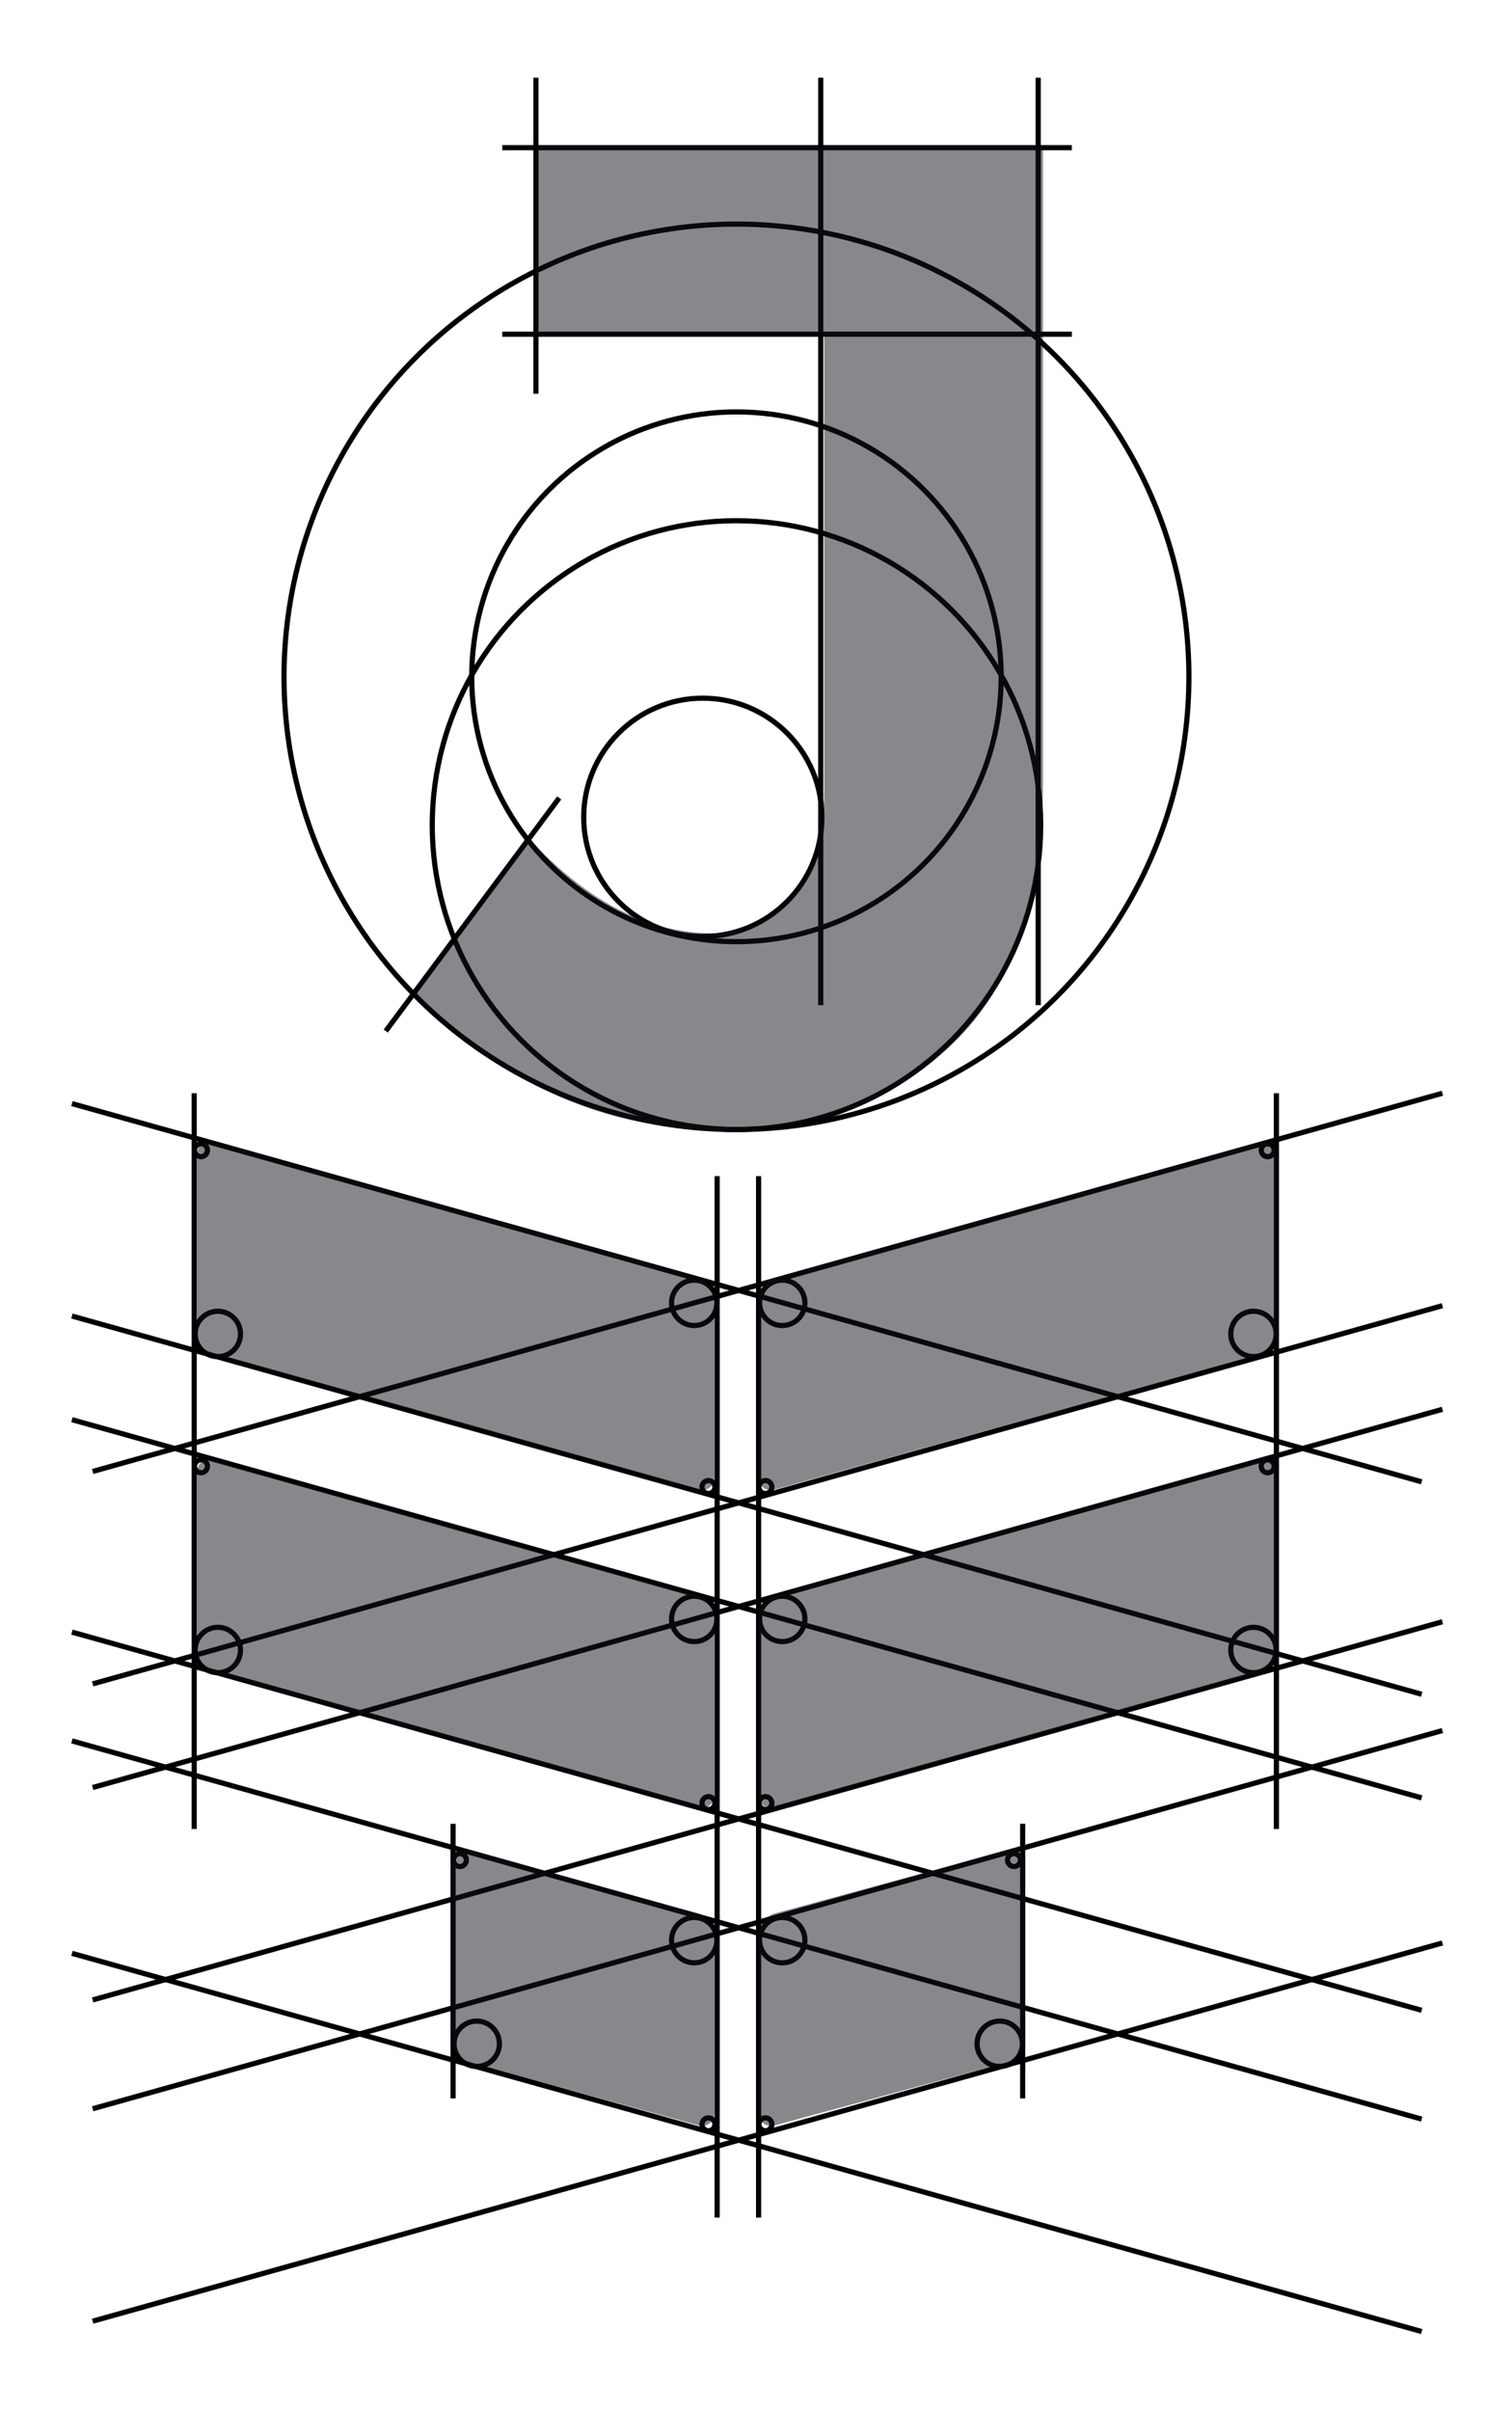 <?xml version="1.0" encoding="utf-8"?>
<!-- Generator: Adobe Illustrator 17.0.0, SVG Export Plug-In . SVG Version: 6.00 Build 0)  -->
<!DOCTYPE svg PUBLIC "-//W3C//DTD SVG 1.1//EN" "http://www.w3.org/Graphics/SVG/1.1/DTD/svg11.dtd">
<svg version="1.1" xmlns="http://www.w3.org/2000/svg" xmlns:xlink="http://www.w3.org/1999/xlink" x="0px" y="0px" width="292px"
	 height="465.333px" viewBox="0 0 292 465.333" enable-background="new 0 0 292 465.333" xml:space="preserve">
<g id="Layer_2">
	<line fill="none" stroke="#000000" stroke-miterlimit="10" x1="146.5" y1="227" x2="146.5" y2="428"/>
	<line fill="none" stroke="#000000" stroke-miterlimit="10" x1="138.5" y1="227" x2="138.5" y2="428"/>
	<g>
		<line fill="none" stroke="#000000" stroke-miterlimit="10" x1="278.559" y1="211" x2="17.893" y2="284"/>
		<line fill="none" stroke="#000000" stroke-miterlimit="10" x1="278.559" y1="252" x2="17.893" y2="325"/>
		<line fill="none" stroke="#000000" stroke-miterlimit="10" x1="278.559" y1="272" x2="17.893" y2="345"/>
		<line fill="none" stroke="#000000" stroke-miterlimit="10" x1="278.559" y1="313" x2="17.893" y2="386"/>
		<line fill="none" stroke="#000000" stroke-miterlimit="10" x1="278.559" y1="334" x2="17.893" y2="407"/>
		<line fill="none" stroke="#000000" stroke-miterlimit="10" x1="278.559" y1="375" x2="17.893" y2="448"/>
	</g>
	<g>
		<line fill="none" stroke="#000000" stroke-miterlimit="10" x1="13.893" y1="213" x2="274.559" y2="286"/>
		<line fill="none" stroke="#000000" stroke-miterlimit="10" x1="13.893" y1="254" x2="274.559" y2="327"/>
		<line fill="none" stroke="#000000" stroke-miterlimit="10" x1="13.893" y1="274" x2="274.559" y2="347"/>
		<line fill="none" stroke="#000000" stroke-miterlimit="10" x1="13.893" y1="315" x2="274.559" y2="388"/>
		<line fill="none" stroke="#000000" stroke-miterlimit="10" x1="13.893" y1="336" x2="274.559" y2="409"/>
		<line fill="none" stroke="#000000" stroke-miterlimit="10" x1="13.893" y1="377" x2="274.559" y2="450"/>
	</g>
	<g>
		<line fill="none" stroke="#000000" stroke-miterlimit="10" x1="246.5" y1="211" x2="246.5" y2="353"/>
		<line fill="none" stroke="#000000" stroke-miterlimit="10" x1="37.5" y1="211" x2="37.5" y2="353"/>
	</g>
	<line fill="none" stroke="#000000" stroke-miterlimit="10" x1="87.5" y1="352" x2="87.5" y2="405"/>
	<line fill="none" stroke="#000000" stroke-miterlimit="10" x1="197.5" y1="352" x2="197.5" y2="405"/>
	<circle fill="none" stroke="#000000" stroke-miterlimit="10" cx="142.226" cy="159.25" r="58.75"/>
	<circle fill="none" stroke="#000000" stroke-miterlimit="10" cx="135.726" cy="157.75" r="23"/>
	<line fill="none" stroke="#000000" stroke-miterlimit="10" x1="200.5" y1="15" x2="200.5" y2="194"/>
	<line fill="none" stroke="#000000" stroke-miterlimit="10" x1="158.5" y1="15" x2="158.5" y2="194"/>
	<line fill="none" stroke="#000000" stroke-miterlimit="10" x1="103.5" y1="76" x2="103.5" y2="15"/>
	<line fill="none" stroke="#000000" stroke-miterlimit="10" x1="207" y1="28.5" x2="97" y2="28.5"/>
	<line fill="none" stroke="#000000" stroke-miterlimit="10" x1="207" y1="64.5" x2="97" y2="64.5"/>
	<circle fill="none" stroke="#000000" stroke-miterlimit="10" cx="142.226" cy="130.625" r="87.375"/>
	<circle fill="none" stroke="#000000" stroke-miterlimit="10" cx="142.226" cy="130.625" r="51.125"/>
	<line fill="none" stroke="#000000" stroke-miterlimit="10" x1="108" y1="154" x2="74.5" y2="199"/>
	<g>
		<circle fill="none" stroke="#000000" stroke-miterlimit="10" cx="242.068" cy="257.455" r="4.378"/>
		<circle fill="none" stroke="#000000" stroke-miterlimit="10" cx="242.068" cy="318.455" r="4.378"/>
		<circle fill="none" stroke="#000000" stroke-miterlimit="10" cx="193.068" cy="394.455" r="4.378"/>
		<circle fill="none" stroke="#000000" stroke-miterlimit="10" cx="151.068" cy="251.455" r="4.378"/>
		<circle fill="none" stroke="#000000" stroke-miterlimit="10" cx="151.068" cy="312.455" r="4.378"/>
		<circle fill="none" stroke="#000000" stroke-miterlimit="10" cx="151.068" cy="374.455" r="4.378"/>
	</g>
	<g>
		<circle fill="none" stroke="#000000" stroke-miterlimit="10" cx="42.068" cy="257.455" r="4.378"/>
		<circle fill="none" stroke="#000000" stroke-miterlimit="10" cx="42.068" cy="318.455" r="4.378"/>
		<circle fill="none" stroke="#000000" stroke-miterlimit="10" cx="92.068" cy="394.455" r="4.378"/>
	</g>
	<circle fill="none" stroke="#000000" stroke-miterlimit="10" cx="134.068" cy="251.455" r="4.378"/>
	<circle fill="none" stroke="#000000" stroke-miterlimit="10" cx="134.068" cy="312.455" r="4.378"/>
	<circle fill="none" stroke="#000000" stroke-miterlimit="10" cx="134.068" cy="374.455" r="4.378"/>
	<g>
		<circle fill="none" stroke="#000000" stroke-miterlimit="10" cx="244.818" cy="222" r="1.25"/>
		<circle fill="none" stroke="#000000" stroke-miterlimit="10" cx="244.818" cy="283" r="1.25"/>
		<circle fill="none" stroke="#000000" stroke-miterlimit="10" cx="195.818" cy="359" r="1.25"/>
		<circle fill="none" stroke="#000000" stroke-miterlimit="10" cx="147.818" cy="410" r="1.25"/>
		<circle fill="none" stroke="#000000" stroke-miterlimit="10" cx="147.818" cy="287" r="1.25"/>
		<circle fill="none" stroke="#000000" stroke-miterlimit="10" cx="147.818" cy="348" r="1.25"/>
	</g>
	<g>
		<circle fill="none" stroke="#000000" stroke-miterlimit="10" cx="38.818" cy="222" r="1.25"/>
		<circle fill="none" stroke="#000000" stroke-miterlimit="10" cx="38.818" cy="283" r="1.25"/>
		<circle fill="none" stroke="#000000" stroke-miterlimit="10" cx="88.818" cy="359" r="1.25"/>
		<circle fill="none" stroke="#000000" stroke-miterlimit="10" cx="136.818" cy="410" r="1.25"/>
		<circle fill="none" stroke="#000000" stroke-miterlimit="10" cx="136.818" cy="287" r="1.25"/>
		<circle fill="none" stroke="#000000" stroke-miterlimit="10" cx="136.818" cy="348" r="1.25"/>
	</g>
</g>
<g id="Layer_1">
	<g opacity="0.5">
		<path fill="#11111A" d="M103.48,64.436V28.382h97.938v122.692c0,22.425-5.785,39.194-17.354,50.314
			c-11.569,11.124-26.414,16.682-44.53,16.682c-22.601,0-42.335-8.698-59.193-26.099l21.794-30.135
			c11.301,12.201,23.139,18.296,35.516,18.296c5.919,0,10.985-2.287,15.202-6.861c4.212-4.574,6.323-11.435,6.323-20.583V64.436
			H103.48z"/>
	</g>
	<g opacity="0.5">
		<path fill="#11111A" d="M246.446,257.246c0,1.808-1.425,3.684-3.167,4.169l-93.612,26.059c-1.742,0.485-3.167-0.598-3.167-2.406
			v-34.322c0-1.808,1.425-3.684,3.167-4.169l93.612-26.059c1.742-0.485,3.167,0.598,3.167,2.406V257.246z"/>
	</g>
	<g opacity="0.5">
		<path fill="#11111A" d="M246.446,318.593c0,1.808-1.425,3.684-3.167,4.169l-93.612,26.059c-1.742,0.485-3.167-0.598-3.167-2.406
			v-34.322c0-1.808,1.425-3.684,3.167-4.169l93.612-26.059c1.742-0.485,3.167,0.598,3.167,2.406V318.593z"/>
	</g>
	<g opacity="0.5">
		<path fill="#11111A" d="M197.788,393.851c0,1.808-1.428,3.675-3.173,4.148l-44.942,12.19c-1.745,0.473-3.173-0.619-3.173-2.427
			V373.44c0-1.808,1.428-3.675,3.173-4.148l44.942-12.19c1.745-0.473,3.173,0.619,3.173,2.427V393.851z"/>
	</g>
	<g opacity="0.5">
		<path fill="#11111A" d="M38.006,257.246c0,1.808,1.425,3.684,3.167,4.169l93.612,26.059c1.742,0.485,3.167-0.598,3.167-2.406
			v-34.322c0-1.808-1.425-3.684-3.167-4.169l-93.612-26.059c-1.742-0.485-3.167,0.598-3.167,2.406V257.246z"/>
	</g>
	<g opacity="0.5">
		<path fill="#11111A" d="M38.006,318.593c0,1.808,1.425,3.684,3.167,4.169l93.612,26.059c1.742,0.485,3.167-0.598,3.167-2.406
			v-34.322c0-1.808-1.425-3.684-3.167-4.169l-93.612-26.059c-1.742-0.485-3.167,0.598-3.167,2.406V318.593z"/>
	</g>
	<g opacity="0.5">
		<path fill="#11111A" d="M87.321,393.851c0,1.808,1.427,3.68,3.17,4.159l44.29,12.169c1.744,0.479,3.17-0.608,3.17-2.417V373.44
			c0-1.808-1.427-3.68-3.17-4.159l-44.29-12.169c-1.744-0.479-3.17,0.608-3.17,2.417V393.851z"/>
	</g>
</g>
</svg>
